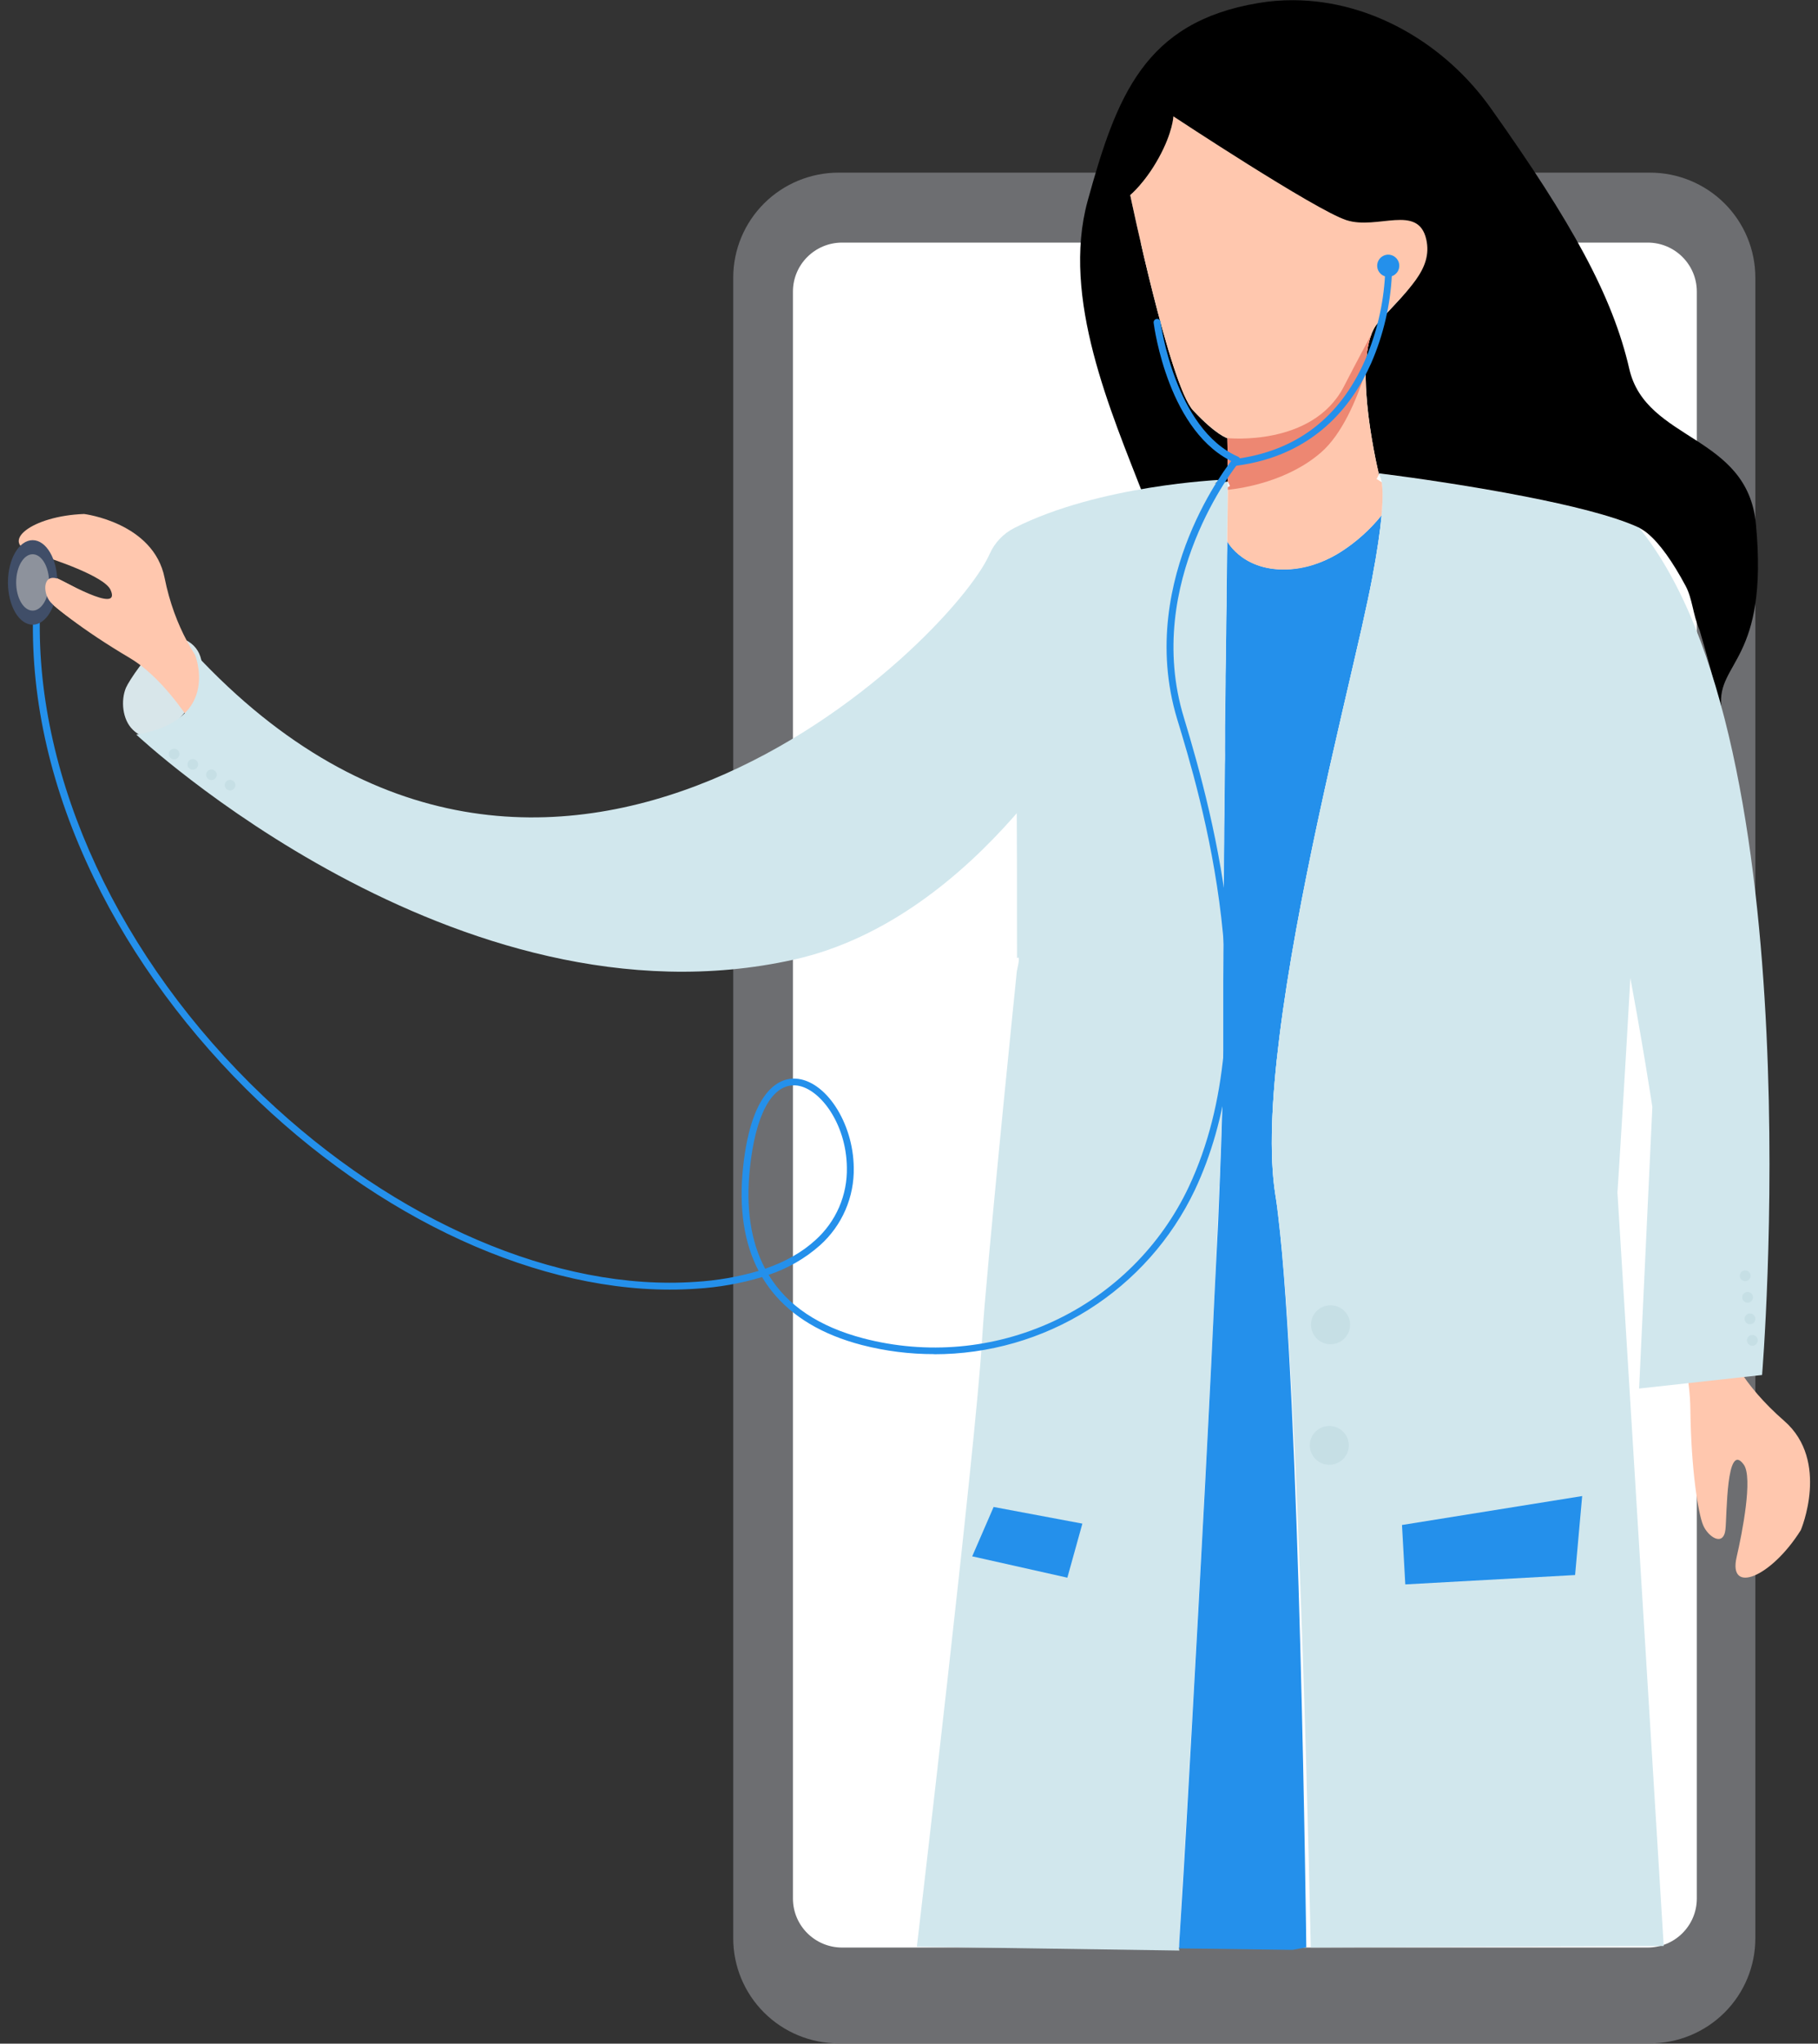 <svg width="105" height="118" viewBox="0 0 105 118" fill="none" xmlns="http://www.w3.org/2000/svg">
<rect x="0" y="0" width="105" height="118" fill="#333333" stroke="none"/>
<g clip-path="url(#clip0_149_1464)">
<path d="M101.381 16.028V111.923C101.381 113.53 100.74 115.072 99.599 116.208C98.457 117.345 96.909 117.984 95.296 117.984H48.434C46.821 117.984 45.273 117.345 44.132 116.208C42.991 115.072 42.349 113.53 42.349 111.923V16.028C42.349 14.421 42.991 12.88 44.132 11.743C45.273 10.606 46.821 9.968 48.434 9.968H95.296C96.909 9.968 98.457 10.606 99.599 11.743C100.74 12.88 101.381 14.421 101.381 16.028Z" fill="#6D6E71"/>
<path d="M98.825 15.885V110.575C98.824 110.956 98.747 111.334 98.599 111.685C98.451 112.036 98.234 112.355 97.962 112.624C97.69 112.892 97.368 113.104 97.013 113.248C96.659 113.391 96.279 113.464 95.897 113.462H47.903C47.52 113.464 47.141 113.391 46.787 113.248C46.432 113.104 46.11 112.892 45.838 112.624C45.566 112.355 45.349 112.036 45.201 111.685C45.053 111.334 44.976 110.956 44.974 110.575V15.885C44.976 15.504 45.053 15.127 45.201 14.775C45.349 14.424 45.566 14.105 45.838 13.836C46.11 13.568 46.432 13.356 46.787 13.212C47.141 13.069 47.52 12.996 47.903 12.998H95.897C96.279 12.996 96.659 13.069 97.013 13.212C97.368 13.356 97.69 13.568 97.962 13.836C98.234 14.105 98.451 14.424 98.599 14.775C98.747 15.127 98.824 15.504 98.825 15.885Z" fill="#6D6E71"/>
<path d="M95.161 14.007H48.637C47.069 14.007 45.797 15.274 45.797 16.836V109.622C45.797 111.185 47.069 112.451 48.637 112.451H95.161C96.73 112.451 98.001 111.185 98.001 109.622V16.836C98.001 15.274 96.73 14.007 95.161 14.007Z" fill="white"/>
<path d="M103.052 82.045C98.252 77.858 99.215 74.234 99.215 74.234C97.17 74.689 96.154 75.551 96.154 75.551C97.104 77.365 97.609 79.377 97.629 81.423C97.673 84.859 98.078 87.374 98.363 88.057C98.649 88.74 99.541 89.334 99.655 88.31C99.744 87.51 99.696 83.158 100.713 84.567C101.251 85.31 100.622 88.519 100.3 89.907C99.8 92.072 102.273 91.107 104.004 88.355C104.007 88.356 105.704 84.36 103.052 82.045Z" fill="#FFC7AE"/>
<path d="M70.159 27.897C68.785 28.091 67.423 28.355 66.076 28.687C63.252 29.393 60.031 30.573 58.865 32.446C58.691 32.724 58.469 33.096 58.196 33.542C58.818 40.756 58.725 48.049 58.739 55.328C59.003 55.064 58.69 56.166 58.723 56.132C58.7 56.361 57.465 68.385 56.871 75.329C56.803 76.136 56.749 76.853 56.712 77.459C56.375 83.332 52.955 112.401 52.955 112.401L68.11 112.624C68.096 112.537 68.089 112.448 68.089 112.36C68.205 110.346 69.833 83.251 70.415 68.532C70.548 65.117 70.632 62.385 70.627 60.81C70.627 60.399 70.627 59.949 70.627 59.469C70.627 59.229 70.627 58.983 70.627 58.726C70.627 58.087 70.627 57.402 70.627 56.681C70.627 56.249 70.627 55.804 70.635 55.346C70.632 55.288 70.632 55.229 70.635 55.17C70.635 54.462 70.643 53.721 70.648 52.962C70.648 52.423 70.658 51.867 70.662 51.304C70.662 50.684 70.662 50.045 70.673 49.407C70.68 48.88 70.687 48.353 70.687 47.826C70.687 47.299 70.698 46.772 70.704 46.238C70.712 45.529 70.719 44.819 70.726 44.111C70.726 43.935 70.726 43.76 70.733 43.584C70.733 43.344 70.733 43.104 70.733 42.869C70.733 42.582 70.733 42.295 70.733 42.008C70.742 41.124 70.752 40.257 70.765 39.407C70.765 39.319 70.765 39.237 70.765 39.154V39.084C70.777 38.452 70.783 37.836 70.791 37.239C70.791 37.17 70.791 37.093 70.791 37.023C70.791 36.706 70.798 36.396 70.804 36.091C70.818 34.861 70.831 33.719 70.844 32.693C70.844 32.453 70.844 32.225 70.853 32.001C70.863 31.777 70.853 31.533 70.861 31.311V31.299C70.882 29.774 70.897 28.664 70.902 28.137C70.902 27.919 70.902 27.803 70.902 27.803C70.902 27.803 70.643 27.83 70.159 27.897Z" fill="#D1E7ED"/>
<path d="M74.652 112.584L75.446 112.439C75.446 112.439 75.067 80.344 73.82 70.189C73.783 69.845 73.742 69.53 73.697 69.24C73.687 69.153 73.669 69.071 73.659 68.991C73.29 66.669 73.446 63.457 73.893 59.867C74.893 51.83 77.354 41.948 78.648 36.241C78.896 35.116 79.108 34.155 79.248 33.398C79.548 31.816 79.712 30.649 79.793 29.784V29.751C79.148 30.554 78.379 31.251 77.515 31.815C76.702 32.354 75.776 32.703 74.808 32.836C71.889 33.179 70.882 31.255 70.882 31.255V31.285V31.297C70.882 31.52 70.882 31.748 70.874 31.988C70.866 32.227 70.874 32.44 70.865 32.679C70.865 33.084 70.852 33.5 70.848 33.939C70.848 34.614 70.84 35.327 70.825 36.079C70.825 36.383 70.817 36.693 70.812 37.01C70.812 37.669 70.799 38.363 70.786 39.072V39.142C70.786 39.225 70.786 39.307 70.786 39.395C70.774 40.244 70.764 41.11 70.754 41.996C70.754 42.283 70.754 42.57 70.754 42.857C70.754 43.092 70.746 43.332 70.754 43.572C70.754 43.748 70.754 43.923 70.747 44.099C70.741 44.807 70.734 45.517 70.725 46.226C70.725 46.753 70.713 47.281 70.708 47.814C70.702 48.348 70.708 48.868 70.694 49.395C70.694 50.033 70.684 50.672 70.683 51.292C70.683 51.855 70.675 52.411 70.669 52.95C70.669 53.711 70.659 54.45 70.656 55.158C70.653 55.217 70.653 55.276 70.656 55.334C70.656 55.792 70.647 56.237 70.648 56.669C70.648 57.39 70.648 58.075 70.648 58.714C70.648 58.971 70.648 59.217 70.648 59.457C70.648 59.651 70.648 59.831 70.648 60.013C70.648 60.288 70.648 60.552 70.648 60.804C70.648 62.385 70.576 65.111 70.437 68.526C70.409 69.195 70.382 69.888 70.352 70.604C70.226 73.062 70.094 75.785 69.962 78.631C69.5 88.003 68.895 98.694 68.507 105.571C68.307 109.072 68.159 111.288 68.109 112.145C68.102 112.227 68.1 112.447 68.098 112.5L74.652 112.584Z" fill="#2490EB"/>
<path d="M96.089 112.36L93.417 68.854C93.417 68.854 95.905 31.108 94.671 30.478C94.644 30.462 94.616 30.448 94.587 30.436C91.258 28.939 82.69 27.731 80.19 27.405C79.972 27.382 79.793 27.357 79.68 27.34C79.663 27.34 79.651 27.34 79.633 27.34C79.614 27.34 79.587 27.34 79.568 27.332C79.598 27.349 79.624 27.373 79.642 27.403C79.649 27.403 79.649 27.403 79.649 27.403C79.719 27.506 79.764 27.624 79.781 27.747C79.789 27.776 79.797 27.811 79.805 27.851C79.86 28.205 79.88 28.79 79.793 29.755V29.784C79.712 30.649 79.548 31.818 79.248 33.398C79.108 34.155 78.896 35.111 78.647 36.241C78.61 36.419 78.567 36.597 78.524 36.781C77.201 42.557 74.859 52.072 73.894 59.867C73.447 63.452 73.291 66.669 73.66 68.991C73.671 69.071 73.688 69.153 73.699 69.24C73.744 69.531 73.784 69.845 73.822 70.189C75.066 80.344 75.703 112.446 75.703 112.446L96.089 112.36Z" fill="#D1E7ED"/>
<path d="M73.666 68.991C73.676 69.071 73.694 69.153 73.704 69.24C74.465 60.925 77.673 57.896 80.148 53.808L80.18 53.752C80.234 53.663 80.288 53.572 80.336 53.481C80.688 52.89 81.009 52.282 81.299 51.659C84.181 45.457 81.431 43.764 80.989 42.086C80.975 42.028 80.96 41.976 80.951 41.918C80.921 41.721 80.944 41.52 81.018 41.334C81.242 40.701 81.934 40.03 82.636 39.227C82.824 39.011 83.01 38.778 83.19 38.533C84.012 37.44 84.655 36.1 84.257 34.324C83.936 32.906 83.266 31.632 82.537 30.566C81.719 29.392 80.751 28.328 79.657 27.404C79.727 27.507 79.772 27.625 79.789 27.748C79.797 27.777 79.805 27.813 79.813 27.852C79.869 28.206 79.889 28.791 79.801 29.756V29.785C79.721 30.651 79.556 31.819 79.256 33.399C79.116 34.157 78.904 35.112 78.656 36.242C77.362 41.947 74.901 51.826 73.901 59.868C73.446 63.452 73.29 66.669 73.666 68.991Z" fill="#D1E7ED"/>
<path d="M66.747 58.217C67.118 61.195 69.128 65.797 70.418 68.525C70.55 65.109 70.635 62.377 70.63 60.802C70.63 60.391 70.63 59.941 70.63 59.461C70.63 59.221 70.63 58.975 70.63 58.718C70.63 58.079 70.63 57.394 70.63 56.673C70.63 56.241 70.63 55.796 70.638 55.339C70.634 55.28 70.634 55.221 70.638 55.162C70.638 54.455 70.645 53.713 70.651 52.954C70.651 52.415 70.66 51.859 70.664 51.296C70.664 50.676 70.664 50.037 70.676 49.399C70.683 48.872 70.689 48.345 70.689 47.818C70.689 47.291 70.701 46.764 70.706 46.23C70.714 45.522 70.722 44.812 70.729 44.103C70.729 43.927 70.729 43.752 70.736 43.576C70.736 43.336 70.736 43.096 70.736 42.862C70.736 42.574 70.736 42.287 70.736 42C70.744 41.116 70.755 40.249 70.767 39.399C70.767 39.311 70.767 39.229 70.767 39.147C70.77 39.124 70.77 39.1 70.767 39.076C70.78 38.367 70.79 37.676 70.794 37.014C70.794 36.697 70.8 36.387 70.807 36.083C70.82 34.852 70.833 33.711 70.847 32.684C70.847 32.444 70.847 32.216 70.856 31.992C70.865 31.768 70.856 31.524 70.864 31.301V31.29C70.885 29.765 70.9 28.655 70.905 28.128C70.905 27.91 70.905 27.794 70.905 27.794C70.906 27.798 70.906 27.802 70.905 27.806C70.878 27.848 70.765 28.025 70.586 28.309C69.382 30.243 65.244 37.124 65.707 39.44C66.258 42.142 68.574 43.19 67.951 46.148C67.328 49.105 66.187 53.763 66.747 58.217Z" fill="#D1E7ED"/>
<path d="M91.379 86.382L90.971 90.942L81.164 91.483L80.973 88.053L91.379 86.382Z" fill="#2490EB"/>
<path d="M62.513 87.974L61.646 91.095L56.151 89.862L57.388 87.012L62.513 87.974Z" fill="#2490EB"/>
<path d="M79.563 27.326C79.593 27.343 79.619 27.368 79.637 27.398C79.637 27.388 79.629 27.367 79.623 27.334C79.599 27.334 79.576 27.334 79.558 27.326H79.563Z" fill="black"/>
<path d="M66.076 28.697C67.423 28.364 68.785 28.1 70.159 27.906C70.643 27.839 70.923 27.806 70.923 27.806L70.89 25.303C70.89 25.303 70.264 25.145 68.914 23.702C67.563 22.259 65.277 11.267 65.277 11.267C65.277 11.267 66.121 10.588 66.928 9.126C67.735 7.663 67.771 6.737 67.771 6.737C67.771 6.737 75.962 12.139 77.757 12.728C79.552 13.317 81.829 12.227 82.062 14.335C82.255 16.077 81.268 16.774 79.602 18.623C78.042 20.359 79.458 26.611 79.628 27.334C79.646 27.334 79.658 27.334 79.675 27.334C79.794 27.351 79.966 27.377 80.185 27.4C81.583 27.581 84.895 28.042 88.11 28.673C90.643 29.171 93.116 29.766 94.581 30.429C94.61 30.441 94.639 30.455 94.666 30.471C94.834 30.56 94.993 30.665 95.141 30.785C95.855 31.367 96.609 32.437 97.357 33.836C97.754 34.582 97.767 35.469 98.158 36.379C99.059 39.363 99.514 41.757 99.415 40.795C99.15 38.196 102.157 38.17 101.415 30.264C100.927 25.066 95.066 25.504 94.102 21.305C93.139 17.106 90.795 12.852 86.094 6.237C83.49 2.569 79.24 0.034 74.717 0.012C74.029 0.007 73.341 0.062 72.663 0.178C66.092 1.279 64.485 5.558 62.815 11.61C61.284 17.212 64.156 23.754 66.076 28.697Z" fill="black"/>
<path d="M91.879 46.667C91.879 46.667 91.879 46.667 91.879 46.655C91.929 46.829 91.981 46.995 92.031 47.169C91.962 46.908 91.9 46.735 91.879 46.667Z" fill="#EBF4F7"/>
<path d="M77.913 76.863C78.119 76.277 77.809 75.635 77.22 75.429C76.632 75.223 75.987 75.532 75.781 76.118C75.574 76.704 75.884 77.347 76.472 77.552C77.061 77.758 77.706 77.45 77.913 76.863Z" fill="#C6DFE5"/>
<path d="M77.837 83.827C78.043 83.242 77.735 82.603 77.148 82.398C76.562 82.192 75.919 82.5 75.713 83.084C75.508 83.668 75.816 84.308 76.403 84.513C76.989 84.718 77.631 84.411 77.837 83.827Z" fill="#C6DFE5"/>
<path d="M94.671 30.474C94.671 30.474 87.131 30.81 90.142 39.732C93.153 48.655 95.433 63.918 95.433 63.918L94.668 80.174L101.77 79.392C101.77 79.392 104.811 42.998 94.671 30.474Z" fill="#D1E7ED"/>
<path d="M65.277 11.262C65.277 11.262 67.565 22.26 68.914 23.697C70.263 25.133 70.888 25.297 70.888 25.297L70.921 27.801L71.041 28.064C71.041 28.064 70.996 28.085 70.915 28.13C70.915 28.177 70.915 28.23 70.915 28.283C70.915 28.856 70.894 29.906 70.877 31.295V31.264C70.877 31.264 71.884 33.183 74.803 32.846C77.723 32.508 79.792 29.751 79.792 29.751C79.879 28.786 79.859 28.201 79.804 27.847C79.709 27.777 79.609 27.714 79.505 27.658L79.644 27.395C79.644 27.395 79.644 27.395 79.637 27.395C79.619 27.365 79.593 27.341 79.563 27.324C79.581 27.324 79.604 27.324 79.628 27.332C79.513 26.846 78.834 23.868 78.878 21.436C78.892 20.645 78.98 19.901 79.195 19.328C79.195 19.328 79.195 19.316 79.195 19.311C79.278 19.071 79.403 18.848 79.564 18.652C79.592 18.615 79.597 18.61 79.597 18.61C81.259 16.765 82.772 15.579 82.375 13.819C81.903 11.756 79.554 13.292 77.757 12.71C75.961 12.127 67.771 6.719 67.771 6.719C67.771 6.719 67.735 7.641 66.928 9.107C66.121 10.574 65.277 11.262 65.277 11.262Z" fill="#FFC7AE"/>
<path d="M70.915 28.283C71.803 28.187 74.392 27.781 76.298 26.123C77.51 25.069 78.353 23.093 78.878 21.438C78.892 20.648 78.98 19.903 79.195 19.33C78.907 19.857 78.417 20.768 77.608 22.334C75.793 25.812 70.888 25.297 70.888 25.297L70.921 27.801L71.041 28.064C71.041 28.064 70.996 28.085 70.915 28.13C70.915 28.177 70.918 28.23 70.915 28.283Z" fill="#ED8772"/>
<path d="M80.118 14.772C80.005 14.784 79.898 14.83 79.81 14.904C79.723 14.977 79.659 15.075 79.628 15.184C79.596 15.293 79.597 15.41 79.632 15.518C79.667 15.627 79.733 15.723 79.822 15.794C79.911 15.865 80.02 15.908 80.134 15.918C80.248 15.927 80.362 15.903 80.462 15.848C80.562 15.793 80.644 15.71 80.696 15.609C80.749 15.508 80.77 15.393 80.757 15.28C80.74 15.129 80.663 14.99 80.543 14.895C80.424 14.799 80.271 14.755 80.118 14.772Z" fill="#2490EB"/>
<path d="M80.182 15.985C80.018 15.985 79.859 15.922 79.74 15.809C79.621 15.696 79.549 15.542 79.54 15.378C79.531 15.215 79.586 15.054 79.692 14.929C79.798 14.804 79.949 14.724 80.112 14.706C80.281 14.69 80.449 14.74 80.58 14.847C80.711 14.953 80.795 15.106 80.814 15.274C80.832 15.441 80.784 15.61 80.679 15.742C80.575 15.874 80.422 15.96 80.254 15.981L80.182 15.985ZM80.127 14.837C80.026 14.848 79.931 14.889 79.853 14.954C79.776 15.019 79.719 15.105 79.691 15.202C79.663 15.299 79.664 15.402 79.695 15.498C79.725 15.594 79.784 15.679 79.863 15.742C79.942 15.805 80.038 15.844 80.139 15.852C80.24 15.861 80.341 15.84 80.43 15.791C80.518 15.742 80.591 15.669 80.637 15.579C80.684 15.49 80.703 15.388 80.692 15.288C80.677 15.154 80.609 15.031 80.503 14.946C80.397 14.862 80.261 14.823 80.127 14.837Z" fill="#2490EB"/>
<path d="M101.365 76.253C101.423 76.091 101.337 75.914 101.174 75.857C101.011 75.8 100.833 75.885 100.776 76.047C100.719 76.209 100.805 76.387 100.967 76.444C101.13 76.5 101.308 76.415 101.365 76.253Z" fill="#C6DFE5"/>
<path d="M101.504 77.495C101.561 77.333 101.475 77.155 101.312 77.098C101.15 77.042 100.972 77.127 100.914 77.289C100.857 77.451 100.943 77.629 101.106 77.685C101.268 77.742 101.447 77.657 101.504 77.495Z" fill="#C6DFE5"/>
<path d="M101.09 73.765C101.147 73.603 101.061 73.426 100.898 73.369C100.736 73.312 100.558 73.397 100.501 73.559C100.443 73.721 100.529 73.899 100.692 73.956C100.855 74.013 101.033 73.927 101.09 73.765Z" fill="#C6DFE5"/>
<path d="M101.227 75.009C101.285 74.847 101.199 74.67 101.036 74.613C100.874 74.556 100.695 74.641 100.638 74.803C100.581 74.965 100.667 75.143 100.83 75.2C100.992 75.257 101.17 75.171 101.227 75.009Z" fill="#C6DFE5"/>
<path d="M23.501 49.743C23.656 49.669 23.722 49.483 23.647 49.328C23.572 49.173 23.386 49.108 23.23 49.183C23.075 49.257 23.01 49.443 23.084 49.598C23.159 49.752 23.346 49.818 23.501 49.743Z" fill="#C6DFE5"/>
<path d="M22.52 48.96C22.676 48.886 22.741 48.7 22.667 48.545C22.592 48.391 22.405 48.325 22.25 48.4C22.095 48.474 22.029 48.66 22.104 48.815C22.179 48.969 22.365 49.035 22.52 48.96Z" fill="#C6DFE5"/>
<path d="M25.461 51.307C25.617 51.233 25.682 51.047 25.608 50.892C25.533 50.737 25.346 50.672 25.191 50.747C25.035 50.821 24.97 51.007 25.045 51.161C25.119 51.316 25.306 51.382 25.461 51.307Z" fill="#C6DFE5"/>
<path d="M24.481 50.524C24.636 50.45 24.702 50.264 24.627 50.109C24.552 49.954 24.366 49.889 24.21 49.964C24.055 50.038 23.99 50.224 24.064 50.378C24.139 50.533 24.326 50.598 24.481 50.524Z" fill="#C6DFE5"/>
<path d="M71.33 26.901C71.304 26.903 71.278 26.899 71.253 26.891C71.228 26.882 71.205 26.869 71.186 26.852C71.146 26.817 71.122 26.768 71.119 26.716C71.115 26.663 71.133 26.612 71.168 26.572C71.203 26.533 71.252 26.509 71.305 26.506C74.833 26.062 77.367 24.143 78.837 20.802C79.511 19.241 79.903 17.573 79.995 15.876C79.996 15.824 80.017 15.775 80.054 15.739C80.091 15.702 80.141 15.682 80.193 15.682C80.219 15.682 80.245 15.688 80.269 15.698C80.293 15.708 80.314 15.723 80.332 15.742C80.35 15.76 80.365 15.782 80.374 15.806C80.384 15.831 80.388 15.856 80.388 15.882C80.3 17.632 79.896 19.352 79.197 20.96C78.139 23.352 75.931 26.323 71.351 26.898L71.33 26.901Z" fill="#2490EB"/>
<path d="M71.431 26.752C71.404 26.752 71.377 26.746 71.352 26.735C67.49 25.059 66.662 18.898 66.629 18.637C66.626 18.611 66.628 18.585 66.635 18.56C66.642 18.534 66.653 18.511 66.67 18.49C66.686 18.469 66.706 18.452 66.729 18.439C66.751 18.426 66.777 18.418 66.803 18.415C66.829 18.411 66.855 18.413 66.88 18.42C66.906 18.427 66.929 18.439 66.95 18.455C66.971 18.471 66.989 18.491 67.001 18.513C67.014 18.536 67.023 18.561 67.026 18.587C67.034 18.649 67.858 24.779 71.513 26.372C71.555 26.39 71.59 26.422 71.611 26.463C71.633 26.503 71.639 26.55 71.63 26.595C71.621 26.639 71.596 26.68 71.56 26.708C71.525 26.737 71.48 26.752 71.434 26.752H71.431Z" fill="#2490EB"/>
<path d="M10.87 37.033C10.266 36.661 9.6 37.091 9.221 37.296C8.536 37.672 7.451 39.306 7.275 39.71C6.972 40.433 7.057 41.537 7.672 42.136C8.156 42.603 8.494 42.553 9.119 42.359C9.745 42.166 10.287 41.615 10.707 41.091C11.002 40.737 11.238 40.339 11.407 39.911C11.822 38.772 11.826 37.62 10.87 37.033Z" fill="#D8E6EA"/>
<path d="M9.507 33.366C8.868 30.17 4.856 29.677 4.856 29.677C1.833 29.786 -0.091 31.32 1.888 31.917C3.159 32.303 6.04 33.284 6.385 34.06C7.047 35.529 3.558 33.474 2.872 33.175C1.992 32.791 2.06 33.781 2.475 34.327C2.89 34.872 4.736 36.362 7.49 37.989C10.244 39.616 12.384 44.014 12.384 44.014C12.384 44.014 14.112 42.864 14.662 41.167C14.68 41.172 10.666 39.149 9.507 33.366Z" fill="#FFC7AE"/>
<path d="M70.509 27.706C70.509 27.706 63.472 28.006 58.585 30.484C57.948 30.807 57.443 31.339 57.155 31.991C54.965 36.997 31.809 59.842 11.227 37.702C11.227 37.702 12.909 41.578 7.871 42.415C7.871 42.415 26.343 59.759 45.859 55.406C56.627 53.005 63.132 40.742 63.132 40.742L66.787 29.997L70.509 27.706Z" fill="#D1E7ED"/>
<path d="M11.133 44.441C11.302 44.441 11.44 44.304 11.44 44.136C11.44 43.967 11.302 43.83 11.133 43.83C10.963 43.83 10.826 43.967 10.826 44.136C10.826 44.304 10.963 44.441 11.133 44.441Z" fill="#C6DFE5"/>
<path d="M10.056 43.842C10.226 43.842 10.363 43.705 10.363 43.536C10.363 43.367 10.226 43.23 10.056 43.23C9.887 43.23 9.749 43.367 9.749 43.536C9.749 43.705 9.887 43.842 10.056 43.842Z" fill="#C6DFE5"/>
<path d="M13.288 45.64C13.457 45.64 13.595 45.503 13.595 45.335C13.595 45.166 13.457 45.029 13.288 45.029C13.118 45.029 12.981 45.166 12.981 45.335C12.981 45.503 13.118 45.64 13.288 45.64Z" fill="#C6DFE5"/>
<path d="M12.211 45.041C12.381 45.041 12.518 44.904 12.518 44.735C12.518 44.566 12.381 44.429 12.211 44.429C12.042 44.429 11.904 44.566 11.904 44.735C11.904 44.904 12.042 45.041 12.211 45.041Z" fill="#C6DFE5"/>
<path d="M53.955 78.187C52.545 78.19 51.14 78.013 49.775 77.66C47.501 77.069 45.758 76.029 44.593 74.572C44.381 74.307 44.188 74.028 44.015 73.737C42.778 74.108 41.502 74.334 40.212 74.41C32.111 74.976 22.663 70.929 14.933 63.58C10.962 59.79 7.668 55.337 5.415 50.678C2.967 45.616 1.787 40.518 1.907 35.527C1.908 35.474 1.93 35.425 1.968 35.388C2.007 35.352 2.057 35.333 2.11 35.334C2.163 35.335 2.213 35.357 2.249 35.395C2.285 35.433 2.305 35.483 2.304 35.536C2.075 45.016 6.897 55.391 15.203 63.291C22.853 70.565 32.191 74.572 40.18 74.013C41.412 73.94 42.631 73.728 43.815 73.382C42.97 71.766 42.668 69.76 42.917 67.401C43.417 62.675 45.194 62.242 45.934 62.279C47.669 62.36 49.277 64.805 49.309 67.409C49.328 68.252 49.164 69.089 48.829 69.864C48.494 70.639 47.995 71.332 47.366 71.897C46.501 72.664 45.489 73.247 44.391 73.61C45.47 75.381 47.297 76.603 49.87 77.277C53.533 78.234 57.416 77.884 60.847 76.288C64.278 74.692 67.04 71.951 68.654 68.539C73.248 58.789 69.295 45.806 67.993 41.537C66.718 37.35 67.657 33.488 68.668 30.986C69.762 28.28 71.135 26.586 71.193 26.516C71.226 26.475 71.274 26.449 71.327 26.444C71.379 26.439 71.431 26.454 71.472 26.487C71.513 26.52 71.539 26.568 71.545 26.62C71.55 26.672 71.534 26.724 71.501 26.765C71.446 26.832 65.998 33.616 68.373 41.423C69.266 44.357 70.508 48.825 70.995 53.718C71.582 59.623 70.914 64.665 69.01 68.708C67.66 71.548 65.527 73.947 62.86 75.626C60.193 77.306 57.102 78.196 53.947 78.194L53.955 78.187ZM45.847 62.668C44.555 62.668 43.633 64.399 43.312 67.438C43.067 69.759 43.36 71.698 44.192 73.256C45.366 72.853 46.337 72.3 47.096 71.602C47.684 71.075 48.15 70.427 48.464 69.704C48.777 68.98 48.93 68.198 48.912 67.41C48.882 64.817 47.276 62.733 45.916 62.667L45.847 62.668Z" fill="#2490EB"/>
<path d="M1.885 36.07C2.673 36.07 3.311 34.977 3.311 33.63C3.311 32.282 2.673 31.189 1.885 31.189C1.097 31.189 0.459 32.282 0.459 33.63C0.459 34.977 1.097 36.07 1.885 36.07Z" fill="#404E68"/>
<path d="M1.885 35.257C2.41 35.257 2.836 34.528 2.836 33.63C2.836 32.731 2.41 32.002 1.885 32.002C1.36 32.002 0.934 32.731 0.934 33.63C0.934 34.528 1.36 35.257 1.885 35.257Z" fill="#8D929C"/>
<path d="M7.815 35.825C5.529 34.561 3.62 33.521 3.357 33.425C2.456 33.093 2.46 34.239 2.91 34.758C3.36 35.278 5.291 36.658 8.131 38.123C10.971 39.589 11.633 37.932 7.815 35.825Z" fill="#FFC7AE"/>
</g>
<defs>
<clipPath id="clip0_149_1464">
<rect width="105" height="118" fill="white"/>
</clipPath>
</defs>
</svg>
